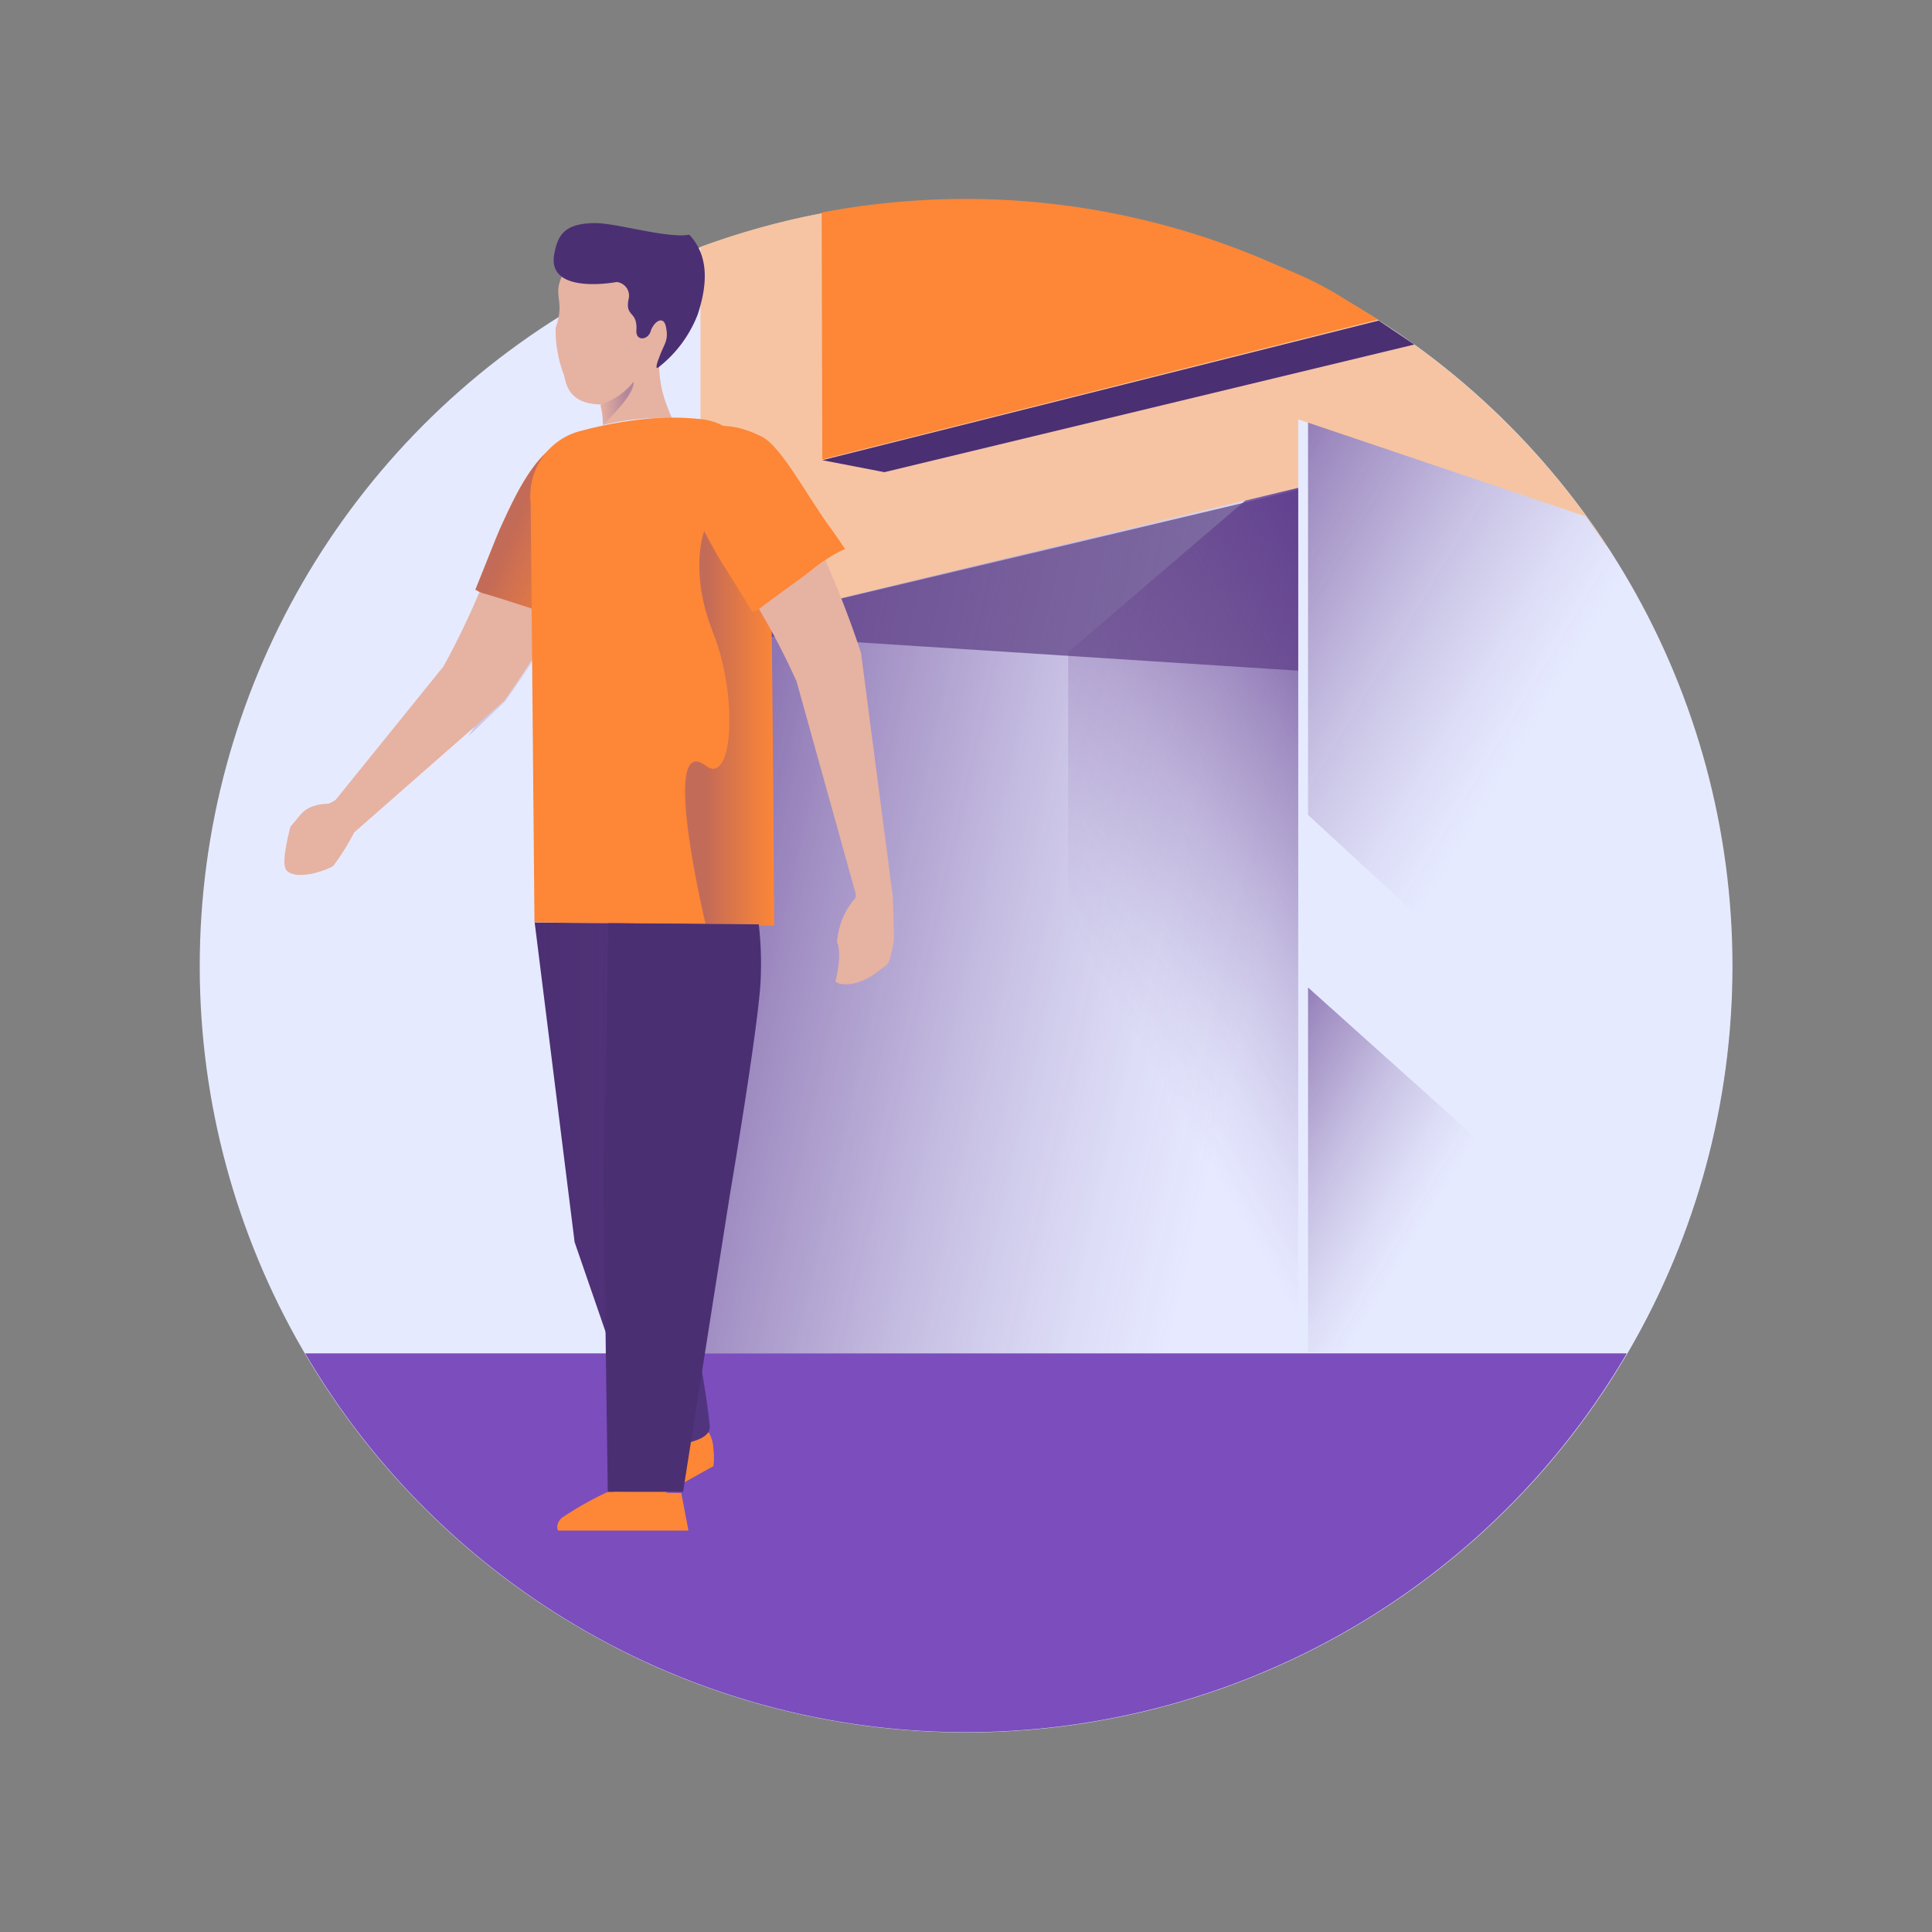 <svg xmlns="http://www.w3.org/2000/svg" xmlns:xlink="http://www.w3.org/1999/xlink" viewBox="0 0 96.73 96.73"><rect x="0" y="0" width="96.73" height="96.73" fill="#808080" stroke="none"/><defs><style>.cls-1{isolation:isolate;}.cls-2,.cls-6{fill:#e6eaff;}.cls-3{fill:#f6c4a2;}.cls-4{fill:#fd8637;}.cls-5{fill:#4b2f73;}.cls-6{opacity:0.34;}.cls-7{fill:url(#linear-gradient);}.cls-8{fill:url(#linear-gradient-2);}.cls-9{fill:#7b4dbd;}.cls-10{fill:url(#linear-gradient-3);}.cls-11{fill:url(#linear-gradient-4);}.cls-12,.cls-14,.cls-15,.cls-16,.cls-17,.cls-18{opacity:0.37;}.cls-12,.cls-14,.cls-16,.cls-17,.cls-18{mix-blend-mode:multiply;}.cls-12{fill:url(#linear-gradient-5);}.cls-13{fill:#e6b2a2;}.cls-14{fill:url(#linear-gradient-6);}.cls-15{fill:url(#linear-gradient-7);}.cls-16{fill:url(#linear-gradient-8);}.cls-17{fill:url(#linear-gradient-9);}.cls-18{fill:url(#linear-gradient-10);}</style><linearGradient id="linear-gradient" x1="80.87" y1="53.06" x2="22.52" y2="39.88" gradientUnits="userSpaceOnUse"><stop offset="0.31" stop-color="#693e8a" stop-opacity="0"/><stop offset="0.39" stop-color="#683e8a" stop-opacity="0.07"/><stop offset="0.53" stop-color="#663d8b" stop-opacity="0.25"/><stop offset="0.7" stop-color="#623c8c" stop-opacity="0.54"/><stop offset="0.9" stop-color="#5d3b8e" stop-opacity="0.94"/><stop offset="0.92" stop-color="#5c3b8e"/></linearGradient><linearGradient id="linear-gradient-2" x1="46.3" y1="56.3" x2="78.04" y2="38.03" xlink:href="#linear-gradient"/><linearGradient id="linear-gradient-3" x1="51.42" y1="23.83" x2="86.47" y2="44.95" gradientUnits="userSpaceOnUse"><stop offset="0.08" stop-color="#5c3b8e"/><stop offset="0.1" stop-color="#5d3b8e" stop-opacity="0.94"/><stop offset="0.3" stop-color="#623c8c" stop-opacity="0.54"/><stop offset="0.47" stop-color="#663d8b" stop-opacity="0.25"/><stop offset="0.61" stop-color="#683e8a" stop-opacity="0.07"/><stop offset="0.69" stop-color="#693e8a" stop-opacity="0"/></linearGradient><linearGradient id="linear-gradient-4" x1="55.65" y1="52.65" x2="77.89" y2="66.04" xlink:href="#linear-gradient-3"/><linearGradient id="linear-gradient-5" x1="29.5" y1="30.83" x2="23.16" y2="28.03" gradientUnits="userSpaceOnUse"><stop offset="0" stop-color="#693e8a" stop-opacity="0"/><stop offset="0.78" stop-color="#5c3b8e"/></linearGradient><linearGradient id="linear-gradient-6" x1="13.09" y1="30.86" x2="31.18" y2="30.86" xlink:href="#linear-gradient-5"/><linearGradient id="linear-gradient-7" x1="785.83" y1="20.2" x2="787.54" y2="20.2" gradientTransform="translate(-755.79)" xlink:href="#linear-gradient-5"/><linearGradient id="linear-gradient-8" x1="752.67" y1="25.21" x2="756.06" y2="25.21" gradientTransform="matrix(-1, 0, 0, 1, 792.62, 0)" xlink:href="#linear-gradient-5"/><linearGradient id="linear-gradient-9" x1="753.86" y1="36.49" x2="758.33" y2="36.49" gradientTransform="matrix(-1, 0, 0, 1, 792.62, 0)" xlink:href="#linear-gradient-5"/><linearGradient id="linear-gradient-10" x1="26.79" y1="59.32" x2="35.58" y2="59.32" xlink:href="#linear-gradient-5"/></defs><title>Leave whenyou are ready</title><g class="cls-1"><g id="Layer_1" data-name="Layer 1"><circle class="cls-2" cx="48.37" cy="48.37" r="38.37"/><path class="cls-3" d="M80.44,27.31A38.44,38.44,0,0,0,35.07,12.36V31.65L65,24.42Z"/><path class="cls-4" d="M41.17,23,69,16l-1.8-1.11a17.56,17.56,0,0,0-2.4-1.24l-1.46-.63a38.26,38.26,0,0,0-15-3.06,38.8,38.8,0,0,0-7.2.68Z"/><polygon class="cls-5" points="65.01 24.52 35.07 31.65 65.01 33.58 65.01 24.52"/><path class="cls-6" d="M79.44,25.87,65,24.42,35.07,31.65V67.87H81.4a38.35,38.35,0,0,0-2-42Z"/><polygon class="cls-7" points="35.07 31.65 35.07 67.77 65.01 67.77 65.01 24.42 35.07 31.65"/><polygon class="cls-8" points="62.35 25.06 53.48 32.65 53.48 67.53 65.01 67.53 65.01 24.42 62.35 25.06"/><path class="cls-2" d="M79.44,25.87,65,21V67.87H81.4a38.35,38.35,0,0,0-2-42Z"/><path class="cls-9" d="M15.28,67.76a38.34,38.34,0,0,0,66.17,0Z"/><path class="cls-10" d="M65.49,21.16V40.8L85.22,59S88.11,49,85.7,39.48a40.84,40.84,0,0,0-6.26-13.61Z"/><polygon class="cls-11" points="65.49 49.44 82.91 65.06 81.59 67.53 65.49 67.7 65.49 49.44"/><path class="cls-4" d="M35.51,71.75a1.89,1.89,0,0,1,.21.8,3.63,3.63,0,0,1,0,.86c-1,.54-2.87,1.63-3.36,1.82a2.17,2.17,0,0,1-1.91,0c-.14-.19.71-1,1.11-1.37a17.09,17.09,0,0,0,1.22-1.53S34.34,71.06,35.51,71.75Z"/><path class="cls-4" d="M29,31.43c.21-.51.39-1.07.49-1.38.59-1.79,1.83-4.29,1.63-5.34-.1-.51-.46-2.57-2.2-2.69S26,24.35,25.12,26.28c-.25.53-.81,2-1.32,3.24C25.27,30.42,27.58,30.52,29,31.43Z"/><path class="cls-12" d="M31.16,24.71c-.1-.51-.46-2.57-2.2-2.69S26,24.35,25.12,26.28c-.25.53-.81,2-1.32,3.24.14.09.34.17.28.16-.17.43,1.3.78,1.37,1.75.18,2.33-2,5.43-2,5.43l1.85-1.75S27.13,32.54,28,31a5.58,5.58,0,0,1,1.05.47c.21-.51.39-1.07.49-1.38C30.12,28.26,31.36,25.76,31.16,24.71Z"/><path class="cls-13" d="M16.69,43.35c-.24.18-1.7.74-2.29.28-.3-.22-.11-1.07,0-1.66.09-.37.11-.48.14-.58.5-.55.53-.76,1.06-1a2.64,2.64,0,0,1,.83-.15,1.47,1.47,0,0,0,.38-.2l5.39-6.67A38.63,38.63,0,0,0,24,29.65c1.17.32,3.72,1.19,3.93,1.24a49.48,49.48,0,0,1-2.68,4.19l-7.52,6.6A11.5,11.5,0,0,1,16.69,43.35Z"/><path class="cls-14" d="M27.64,30.83l.23.07Z"/><path class="cls-13" d="M30.37,12.68a5.21,5.21,0,0,0-1.27-.09,8.07,8.07,0,0,1-.73.82c-.89,1.41,0,1.47-.55,3a6.22,6.22,0,0,0,.43,2.4c.11.6.37,1.43,1.86,1.44a4.81,4.81,0,0,0,3.57-3.54C34,15.22,32.44,13.11,30.37,12.68Z"/><path class="cls-13" d="M33.64,20.93c-.08-.19-.18-.43-.22-.54A5.92,5.92,0,0,1,33,18.28l-2.94,2a4.31,4.31,0,0,1,.13,1A12.65,12.65,0,0,1,33.64,20.93Z"/><path class="cls-15" d="M30.05,20.25a2.66,2.66,0,0,1,.1.45,5.6,5.6,0,0,1,0,.59s1.66-1.5,1.57-2.18A3.33,3.33,0,0,1,30.05,20.25Z"/><path class="cls-5" d="M33.35,16.4c.13.68-.1.8-.34,1.48-.08.2-.22.58-.08.54a6.17,6.17,0,0,0,2-2.67c.5-1.51.57-2.95-.42-4-1.08.2-3.59-.57-4.68-.58-1.6,0-1.92.62-2.09,1.61-.31,2,3.13,1.34,3.13,1.34a.69.69,0,0,1,.6.87c-.18.92.47.54.39,1.59,0,.52.59.44.72,0S33.23,15.72,33.35,16.4Z"/><path class="cls-9" d="M36.56,21.59a8.64,8.64,0,0,1,2.2,2.82A16.6,16.6,0,0,1,40,28l-3.39.86Z"/><path class="cls-16" d="M36.56,21.59a8.64,8.64,0,0,1,2.2,2.82A16.6,16.6,0,0,1,40,28l-3.39.86Z"/><path class="cls-4" d="M35.23,21c1.85.32,3.3,1.7,3.4,10.1.07,5.09.13,15.24.13,15.24l-12-.16s-.18-19.88-.19-21a3.35,3.35,0,0,1,2.31-3.55A20.34,20.34,0,0,1,32.09,21,13.67,13.67,0,0,1,35.23,21Z"/><path class="cls-17" d="M35.34,46.32l3.42,0-.19-17.31-3.3-2.45s-.81,2,.44,5.13,1,7.68-.37,6.65C33,36.58,35.34,46.32,35.34,46.32Z"/><path class="cls-5" d="M35.33,46.27s-1.71,11.44-1.8,13.31c-.17.79,1.66,8.2,2,11.81.12,1.12-3.24,1-3.24,1L28.77,62.19l-2-16Z"/><path class="cls-18" d="M35.33,46.27s-1.71,11.44-1.8,13.31c-.17.79,1.66,8.2,2,11.81.12,1.12-3.24,1-3.24,1L28.77,62.19l-2-16Z"/><path class="cls-5" d="M30.46,46.22,30.21,59l.22,15.69H34.2l2.33-14.79s1.53-9,1.56-11a17.22,17.22,0,0,0-.1-2.62Z"/><path class="cls-4" d="M30.42,74.7A16.48,16.48,0,0,0,28.12,76c-.35.34-.18.63-.18.63h6.53l-.36-1.88Z"/><path class="cls-4" d="M42.31,27.49c-.3-.46-.64-.94-.84-1.21-1.1-1.52-2.4-4-3.37-4.44-.47-.22-2.35-1.14-3.47.2s.16,3.75,1.2,5.61c.28.51,1.15,1.83,1.85,3C39.27,30,40.71,28.14,42.31,27.49Z"/><path class="cls-13" d="M44.74,47.19c-.26,1.26-.21,1-.79,1.45-1,.81-2,.7-2.12.49.36-1.49.08-1.94.08-1.94a3.68,3.68,0,0,1,.84-2.14c.18-.14.06-.42.06-.42L39.88,34.11A36.59,36.59,0,0,0,38,30.49c1-.76,3.16-2.3,3.32-2.44a49.65,49.65,0,0,1,1.79,4.64L44.7,44.88S44.79,47,44.74,47.19Z"/><polygon class="cls-5" points="41.17 23.04 44.28 23.64 70.81 17.25 69.03 16.05 41.17 23.04"/></g></g></svg>